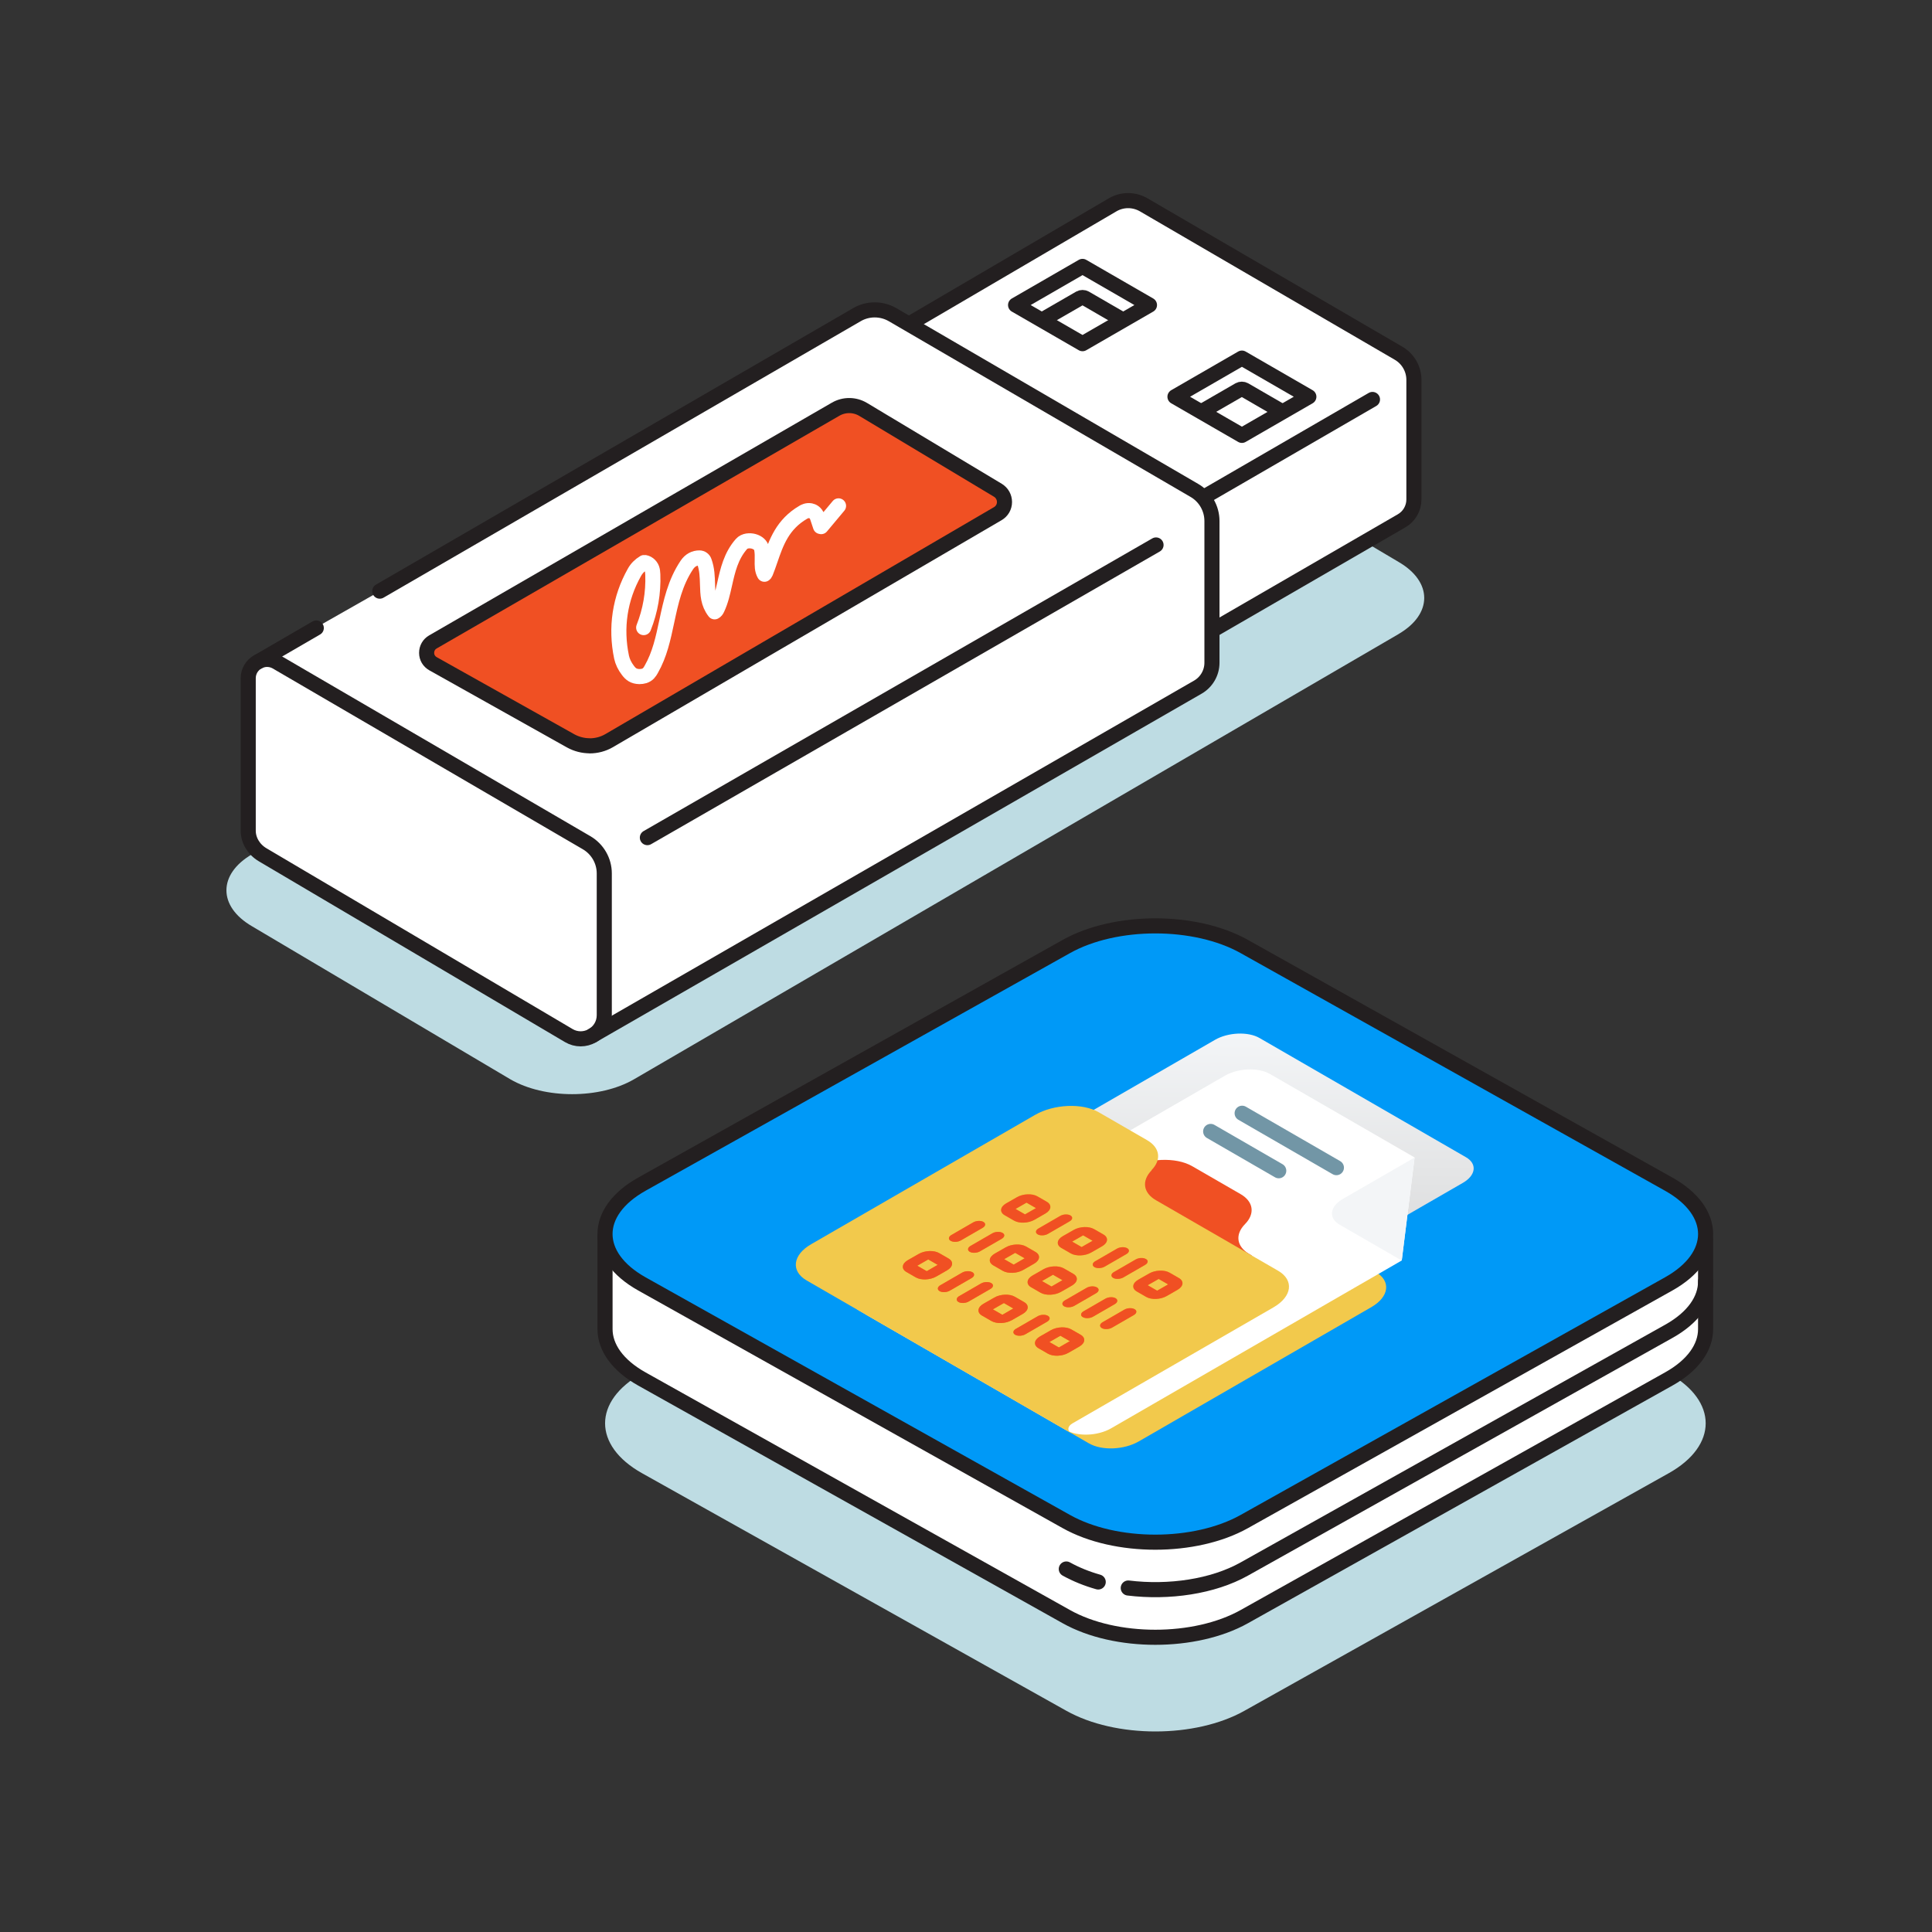 <?xml version="1.0" encoding="UTF-8"?> <svg xmlns="http://www.w3.org/2000/svg" xmlns:xlink="http://www.w3.org/1999/xlink" id="objects" viewBox="0 0 256 256"><rect x="0" y="0" width="256" height="256" fill="#333333" stroke="none"/><defs><style> .cls-1 { fill: url(#_Безымянный_градиент_69-16); } .cls-2 { fill: url(#_Безымянный_градиент_69-13); } .cls-3 { fill: url(#_Безымянный_градиент_69-18); } .cls-4 { fill: url(#_Безымянный_градиент_69-15); } .cls-5 { fill: url(#_Безымянный_градиент_69-10); } .cls-6 { fill: url(#_Безымянный_градиент_69-12); } .cls-7 { fill: url(#_Безымянный_градиент_69-14); } .cls-8 { fill: url(#_Безымянный_градиент_69-11); } .cls-9 { fill: url(#_Безымянный_градиент_69-19); } .cls-10 { fill: url(#_Безымянный_градиент_69-17); } .cls-11 { fill: #f3f5f7; } .cls-12 { fill: #f05023; } .cls-13 { fill: #fff; } .cls-14 { fill: #f2c94c; } .cls-15 { fill: #0099f7; } .cls-16 { fill: #bedce3; } .cls-17 { fill: url(#_Безымянный_градиент_69); } .cls-18 { fill: url(#_Безымянный_градиент_43); } .cls-19 { stroke: #7296a6; } .cls-19, .cls-20, .cls-21, .cls-22 { fill: none; stroke-linecap: round; stroke-linejoin: round; stroke-width: 2px; } .cls-20 { stroke: #fff; } .cls-21 { stroke: #231f20; } .cls-22 { stroke: #cae7ea; } .cls-23 { fill: url(#_Безымянный_градиент_69-5); } .cls-24 { fill: url(#_Безымянный_градиент_69-6); } .cls-25 { fill: url(#_Безымянный_градиент_69-7); } .cls-26 { fill: url(#_Безымянный_градиент_69-2); } .cls-27 { fill: url(#_Безымянный_градиент_69-3); } .cls-28 { fill: url(#_Безымянный_градиент_69-8); } .cls-29 { fill: url(#_Безымянный_градиент_69-4); } .cls-30 { fill: url(#_Безымянный_градиент_69-9); } .cls-31 { fill: url(#_Безымянный_градиент_3); } </style><linearGradient id="_Безымянный_градиент_3" data-name="Безымянный градиент 3" x1="200.08" y1="25.75" x2="187.06" y2="38.77" gradientTransform="translate(-44.12 80.54) rotate(30) scale(1 -1) skewX(30)" gradientUnits="userSpaceOnUse"><stop offset="0" stop-color="#ff9517" stop-opacity="0"></stop><stop offset=".31" stop-color="#ee8421" stop-opacity=".31"></stop><stop offset=".68" stop-color="#e07728" stop-opacity=".68"></stop><stop offset="1" stop-color="#db722b"></stop></linearGradient><linearGradient id="_Безымянный_градиент_43" data-name="Безымянный градиент 43" x1="174.65" y1="203.6" x2="212.83" y2="250.2" gradientTransform="translate(212.88 -67.84) rotate(30) skewX(-30)" gradientUnits="userSpaceOnUse"><stop offset="0" stop-color="#f3f5f7"></stop><stop offset=".77" stop-color="#d5d5d5"></stop></linearGradient><linearGradient id="_Безымянный_градиент_69" data-name="Безымянный градиент 69" x1="189.33" y1="233.7" x2="189.33" y2="250.32" gradientTransform="translate(212.88 -67.84) rotate(30) skewX(-30)" gradientUnits="userSpaceOnUse"><stop offset="0" stop-color="#ffb50c"></stop><stop offset=".6" stop-color="#ff9603"></stop><stop offset="1" stop-color="#f80"></stop></linearGradient><linearGradient id="_Безымянный_градиент_69-2" data-name="Безымянный градиент 69" x1="183.54" y1="233.7" x2="183.54" y2="250.32" xlink:href="#_Безымянный_градиент_69"></linearGradient><linearGradient id="_Безымянный_градиент_69-3" data-name="Безымянный градиент 69" x1="182.09" y1="233.7" x2="182.09" y2="250.32" xlink:href="#_Безымянный_градиент_69"></linearGradient><linearGradient id="_Безымянный_градиент_69-4" data-name="Безымянный градиент 69" x1="184.99" y1="233.7" x2="184.99" y2="250.32" xlink:href="#_Безымянный_градиент_69"></linearGradient><linearGradient id="_Безымянный_градиент_69-5" data-name="Безымянный градиент 69" x1="187.88" y1="233.7" x2="187.88" y2="250.32" xlink:href="#_Безымянный_градиент_69"></linearGradient><linearGradient id="_Безымянный_градиент_69-6" data-name="Безымянный градиент 69" x1="190.77" y1="233.7" x2="190.77" y2="250.32" xlink:href="#_Безымянный_градиент_69"></linearGradient><linearGradient id="_Безымянный_градиент_69-7" data-name="Безымянный градиент 69" x1="195.11" y1="233.7" x2="195.11" y2="250.32" xlink:href="#_Безымянный_градиент_69"></linearGradient><linearGradient id="_Безымянный_градиент_69-8" data-name="Безымянный градиент 69" x1="195.11" y1="233.7" x2="195.11" y2="250.32" xlink:href="#_Безымянный_градиент_69"></linearGradient><linearGradient id="_Безымянный_градиент_69-9" data-name="Безымянный градиент 69" x1="203.76" y1="233.7" x2="203.76" y2="250.32" xlink:href="#_Безымянный_градиент_69"></linearGradient><linearGradient id="_Безымянный_градиент_69-10" data-name="Безымянный градиент 69" x1="199.42" y1="233.7" x2="199.42" y2="250.32" xlink:href="#_Безымянный_градиент_69"></linearGradient><linearGradient id="_Безымянный_градиент_69-11" data-name="Безымянный градиент 69" x1="199.45" y1="233.7" x2="199.45" y2="250.32" xlink:href="#_Безымянный_градиент_69"></linearGradient><linearGradient id="_Безымянный_градиент_69-12" data-name="Безымянный градиент 69" x1="203.76" y1="233.7" x2="203.76" y2="250.32" xlink:href="#_Безымянный_градиент_69"></linearGradient><linearGradient id="_Безымянный_градиент_69-13" data-name="Безымянный градиент 69" x1="199.42" y1="233.7" x2="199.42" y2="250.32" xlink:href="#_Безымянный_градиент_69"></linearGradient><linearGradient id="_Безымянный_градиент_69-14" data-name="Безымянный градиент 69" x1="192.22" y1="233.7" x2="192.22" y2="250.32" xlink:href="#_Безымянный_градиент_69"></linearGradient><linearGradient id="_Безымянный_градиент_69-15" data-name="Безымянный градиент 69" x1="183.54" y1="233.7" x2="183.54" y2="250.32" xlink:href="#_Безымянный_градиент_69"></linearGradient><linearGradient id="_Безымянный_градиент_69-16" data-name="Безымянный градиент 69" x1="187.88" y1="233.7" x2="187.88" y2="250.32" xlink:href="#_Безымянный_градиент_69"></linearGradient><linearGradient id="_Безымянный_градиент_69-17" data-name="Безымянный градиент 69" x1="196.56" y1="233.7" x2="196.56" y2="250.32" xlink:href="#_Безымянный_градиент_69"></linearGradient><linearGradient id="_Безымянный_градиент_69-18" data-name="Безымянный градиент 69" x1="202.31" y1="233.7" x2="202.31" y2="250.32" xlink:href="#_Безымянный_градиент_69"></linearGradient><linearGradient id="_Безымянный_градиент_69-19" data-name="Безымянный градиент 69" x1="205.2" y1="233.7" x2="205.2" y2="250.32" xlink:href="#_Безымянный_градиент_69"></linearGradient></defs><g><path class="cls-16" d="m85.06,181.99l56.24-31.49c6.51-3.65,17.07-3.65,23.59,0l56.24,31.49c6.51,3.65,6.51,9.56,0,13.21l-56.24,31.49c-6.51,3.65-17.07,3.65-23.59,0l-56.24-31.49c-6.51-3.65-6.51-9.56,0-13.21"></path><path class="cls-13" d="m80.17,164.59v11.7c0,2.39,1.63,4.78,4.88,6.6l56.24,31.49c6.51,3.65,17.07,3.65,23.59,0l56.24-31.49c3.26-1.82,4.88-4.21,4.88-6.6v-11.27"></path><path class="cls-21" d="m80.17,163.82v12.3c0,2.39,1.63,4.78,4.88,6.6l56.24,31.49c6.51,3.65,17.07,3.65,23.59,0l56.24-31.49c3.26-1.82,4.88-4.21,4.88-6.6v-11.87"></path><path class="cls-13" d="m221.12,156.91l-56.24-31.49c-6.51-3.65-17.07-3.65-23.59,0l-56.24,31.49c-6.51,3.65-6.51,9.56,0,13.21l56.24,31.49c6.51,3.65,17.07,3.65,23.59,0l56.24-31.49c6.51-3.65,6.51-9.56,0-13.21"></path><path class="cls-15" d="m221.12,156.91l-56.24-31.49c-6.51-3.65-17.07-3.65-23.59,0l-56.24,31.49c-6.51,3.65-6.51,9.56,0,13.21l56.24,31.49c6.51,3.65,17.07,3.65,23.59,0l56.24-31.49c6.51-3.65,6.51-9.56,0-13.21Z"></path><path class="cls-21" d="m221.12,156.91l-56.24-31.49c-6.51-3.65-17.07-3.65-23.59,0l-56.24,31.49c-6.51,3.65-6.51,9.56,0,13.21l56.24,31.49c6.51,3.65,17.07,3.65,23.59,0l56.24-31.49c6.51-3.65,6.51-9.56,0-13.21Z"></path><path class="cls-21" d="m149.5,210.42c5.37.66,11.21-.18,15.38-2.52l56.24-31.49c3.26-1.82,4.88-4.21,4.88-6.6"></path><path class="cls-21" d="m141.29,207.9c1.28.71,2.71,1.29,4.23,1.72"></path><g><path class="cls-14" d="m144.3,191.26l-29.39-16.97c-.78-.45-.68-1.23.22-1.75l32.71-18.88c2.39-1.38,6.01-1.53,8.08-.34l26.36,15.22c2.07,1.2,1.81,3.29-.58,4.67l-30.8,17.78c-1.95,1.13-4.9,1.25-6.59.27Z"></path><path class="cls-31" d="m150.59,153.9c-1.36,1.38-1.12,2.99.58,3.97l10.39,6c-.14-.08-.26-.16-.38-.25l.65-5.25c.15-.92-.33-1.81-1.43-2.45l-4.42-2.55c-1.2-.69-2.89-.95-4.58-.8-.12.45-.39.9-.81,1.33Z"></path><g><path class="cls-18" d="m194.25,153.34l-8.21-4.74-19.15-11.06c-1.5-.87-4.16-.76-5.89.24l-38.44,22.19-9.48,5.47c-1.74,1-1.93,2.53-.42,3.4l8.21,4.74,19.15,11.06c1.5.87,4.16.76,5.89-.24l38.44-22.19,9.48-5.47c1.74-1,1.93-2.53.42-3.4Z"></path><g><path class="cls-13" d="m168.23,142.29c-1.52-.87-4.16-.76-5.91.24l-48.04,27.73c-1.74,1.01-1.93,2.54-.42,3.41l27.44,15.84c1.52.87,4.16.76,5.91-.24l38.53-22.25,1.7-13.65-19.21-11.09Z"></path><path class="cls-11" d="m177.51,162.28l8.23,4.75,1.7-13.65-9.5,5.48c-1.75,1.01-1.94,2.54-.43,3.42Z"></path><line class="cls-19" x1="164.59" y1="147.51" x2="177.08" y2="154.72"></line><line class="cls-22" x1="132.01" y1="166.17" x2="154.72" y2="179.29"></line><line class="cls-22" x1="135.94" y1="163.9" x2="158.65" y2="177.02"></line><line class="cls-19" x1="160.42" y1="149.92" x2="169.44" y2="155.13"></line><line class="cls-19" x1="141.03" y1="176.81" x2="150.06" y2="182.02"></line></g></g><path class="cls-12" d="m164.74,167.02l1.14-.66-.33-.19c-1.7-.98-1.94-2.59-.58-3.97,1.36-1.38,1.12-2.99-.58-3.97l-6.41-3.7c-2.16-1.25-5.94-1.09-8.44.35l-2.92,1.68,18.12,10.46Z"></path><path class="cls-14" d="m152.58,155.05c1.36-1.38,1.12-2.99-.58-3.97l-6.41-3.7c-2.16-1.25-5.94-1.09-8.44.35l-29.66,17.13c-2.47,1.42-2.73,3.58-.6,4.81l35.07,20.25c-.59-.34-.52-.94.17-1.33l26.6-15.35c2.5-1.44,2.77-3.62.61-4.87l-16.16-9.33c-1.71-.98-1.94-2.59-.58-3.97Z"></path><g><path class="cls-17" d="m137.21,165.89l-1.25-.72c-.69-.4-1.9-.35-2.7.11l-1.45.83c-.8.46-.88,1.16-.19,1.56l1.25.72c.69.4,1.9.35,2.7-.11l1.45-.83c.8-.46.88-1.16.19-1.56Zm-4.14.95l1.45-.83,1.25.72-1.45.84-1.25-.72h0Z"></path><path class="cls-26" d="m125.69,166.76l-1.25-.72c-.69-.4-1.9-.35-2.7.11l-1.45.83c-.8.46-.88,1.16-.19,1.56l1.25.72c.69.4,1.9.35,2.7-.11l1.45-.83c.8-.46.88-1.16.19-1.56Zm-4.14.95l1.45-.83,1.25.72-1.45.84-1.25-.72Z"></path><path class="cls-27" d="m125.98,164.42c.17.1.4.14.65.13.25-.01.5-.08.69-.19l2.89-1.67c.4-.23.44-.58.1-.78s-.95-.17-1.35.06l-2.89,1.67c-.19.11-.31.25-.33.4-.02.15.06.28.23.38Z"></path><path class="cls-29" d="m132.83,163.36c-.17-.1-.4-.14-.65-.13-.25.01-.5.08-.69.19l-2.89,1.67c-.4.23-.44.58-.1.78s.95.17,1.35-.06l2.89-1.67c.19-.11.31-.25.33-.4.02-.15-.06-.28-.23-.38Z"></path><path class="cls-23" d="m128.83,168.57c-.17-.1-.4-.14-.65-.13s-.5.08-.69.19l-2.89,1.67c-.4.23-.44.58-.1.78s.95.17,1.35-.06l2.89-1.67c.19-.11.31-.25.33-.4.02-.15-.06-.28-.23-.38Z"></path><path class="cls-24" d="m131.33,170.01c-.17-.1-.4-.14-.65-.13s-.5.08-.69.19l-2.89,1.67c-.4.23-.44.58-.1.78s.95.17,1.35-.06l2.89-1.67c.19-.11.31-.25.33-.4s-.06-.28-.23-.38Z"></path><path class="cls-25" d="m142.22,168.79l-1.25-.72c-.69-.4-1.9-.35-2.7.11l-1.45.83c-.8.46-.88,1.16-.19,1.56l1.25.72c.69.4,1.9.35,2.7-.11l1.45-.83c.8-.46.88-1.16.19-1.56Zm-4.14.95l1.45-.83,1.25.72-1.45.84-1.25-.72h0Z"></path><path class="cls-28" d="m135.71,172.54l-1.25-.72c-.69-.4-1.9-.35-2.7.11l-1.45.83c-.8.46-.88,1.16-.19,1.56l1.25.72c.69.4,1.9.35,2.7-.11l1.45-.83c.8-.46.88-1.16.19-1.56Zm-4.14.95l1.45-.83,1.25.72-1.45.84-1.25-.72Z"></path><path class="cls-30" d="m143.2,176.87l-1.25-.72c-.69-.4-1.9-.35-2.7.11l-1.45.83c-.8.46-.88,1.16-.19,1.56l1.25.72c.69.4,1.9.35,2.7-.11l1.45-.83c.8-.46.88-1.16.19-1.56Zm-4.14.95l1.45-.83,1.25.72-1.45.84-1.25-.72Z"></path><path class="cls-5" d="m145.33,170.58c-.17-.1-.4-.14-.65-.13-.25.01-.5.08-.69.19l-2.89,1.67c-.4.23-.44.58-.1.78s.95.17,1.35-.06l2.89-1.67c.19-.11.31-.25.33-.4.02-.15-.06-.28-.23-.38Z"></path><path class="cls-8" d="m138.84,174.35c-.17-.1-.4-.14-.65-.13-.25.01-.5.08-.69.19l-2.89,1.67c-.4.23-.44.58-.1.78s.95.17,1.35-.06l2.89-1.67c.19-.11.31-.25.33-.4s-.06-.28-.23-.38Z"></path><path class="cls-6" d="m156.22,169.35l-1.25-.72c-.69-.4-1.9-.35-2.7.11l-1.45.83c-.8.46-.88,1.16-.19,1.56l1.25.72c.69.4,1.9.35,2.7-.11l1.45-.83c.8-.46.88-1.16.19-1.56Zm-2.89,1.67l-1.25-.72,1.45-.83,1.25.72-1.45.83Z"></path><path class="cls-2" d="m151.83,166.82c-.17-.1-.4-.14-.65-.13-.25.01-.5.08-.69.19l-2.89,1.67c-.4.23-.44.58-.1.78s.95.17,1.35-.06l2.89-1.67c.19-.11.31-.25.33-.4.02-.15-.06-.28-.23-.38Z"></path><path class="cls-7" d="m144.58,165.97l1.45-.83c.8-.46.88-1.16.19-1.56l-1.25-.72c-.69-.4-1.9-.35-2.7.11l-1.45.83c-.8.46-.88,1.16-.19,1.56l1.25.72c.69.4,1.9.35,2.7-.11Zm-1.06-2.28l1.25.72-1.45.83-1.25-.72,1.45-.83Z"></path><path class="cls-4" d="m138.71,159.24l-1.25-.72c-.69-.4-1.9-.35-2.7.11l-1.45.83c-.8.46-.88,1.16-.19,1.56l1.25.72c.69.4,1.9.35,2.7-.11l1.45-.83c.8-.46.88-1.16.19-1.56Zm-2.89,1.67l-1.25-.72,1.45-.83,1.25.72-1.45.83Z"></path><path class="cls-1" d="m140.49,161.11l-2.89,1.67c-.4.23-.44.58-.1.78s.95.17,1.35-.06l2.89-1.67c.4-.23.44-.58.1-.78-.35-.2-.95-.17-1.35.06Z"></path><path class="cls-10" d="m149.35,165.39c-.17-.1-.4-.14-.65-.13-.25.01-.5.08-.69.19l-2.89,1.67c-.4.23-.44.58-.1.78s.95.17,1.35-.06l2.89-1.67c.19-.11.31-.25.33-.4.02-.15-.06-.28-.23-.38Z"></path><path class="cls-3" d="m143.49,174.53c.17.1.4.14.65.13.25-.01.5-.08.69-.19l2.89-1.67c.4-.23.44-.58.1-.78s-.95-.17-1.35.06l-2.89,1.67c-.19.11-.31.25-.33.4-.02.15.06.28.23.38Z"></path><path class="cls-9" d="m150.33,173.47c-.17-.1-.4-.14-.65-.13-.25.01-.5.08-.69.19l-2.89,1.67c-.4.23-.44.58-.1.78s.95.17,1.35-.06l2.89-1.67c.19-.11.31-.25.33-.4.02-.15-.06-.28-.23-.38Z"></path></g><g><path class="cls-12" d="m137.21,165.89l-1.25-.72c-.69-.4-1.9-.35-2.7.11l-1.45.83c-.8.46-.88,1.16-.19,1.56l1.25.72c.69.4,1.9.35,2.7-.11l1.45-.83c.8-.46.88-1.16.19-1.56Zm-4.14.95l1.45-.83,1.25.72-1.45.84-1.25-.72h0Z"></path><path class="cls-12" d="m125.69,166.76l-1.25-.72c-.69-.4-1.9-.35-2.7.11l-1.45.83c-.8.46-.88,1.16-.19,1.56l1.25.72c.69.4,1.9.35,2.7-.11l1.45-.83c.8-.46.88-1.16.19-1.56Zm-4.14.95l1.45-.83,1.25.72-1.45.84-1.25-.72Z"></path><path class="cls-12" d="m125.98,164.42c.17.1.4.14.65.13.25-.01.5-.08.69-.19l2.89-1.67c.4-.23.44-.58.1-.78s-.95-.17-1.35.06l-2.89,1.67c-.19.11-.31.25-.33.4-.02.15.06.28.23.38Z"></path><path class="cls-12" d="m132.83,163.36c-.17-.1-.4-.14-.65-.13-.25.01-.5.08-.69.19l-2.89,1.67c-.4.23-.44.58-.1.78s.95.17,1.35-.06l2.89-1.67c.19-.11.31-.25.33-.4.02-.15-.06-.28-.23-.38Z"></path><path class="cls-12" d="m128.83,168.57c-.17-.1-.4-.14-.65-.13s-.5.08-.69.19l-2.89,1.67c-.4.23-.44.58-.1.78s.95.17,1.35-.06l2.89-1.67c.19-.11.31-.25.33-.4.02-.15-.06-.28-.23-.38Z"></path><path class="cls-12" d="m131.33,170.01c-.17-.1-.4-.14-.65-.13s-.5.08-.69.19l-2.89,1.67c-.4.23-.44.58-.1.78s.95.17,1.35-.06l2.89-1.67c.19-.11.31-.25.33-.4s-.06-.28-.23-.38Z"></path><path class="cls-12" d="m142.22,168.79l-1.25-.72c-.69-.4-1.9-.35-2.7.11l-1.45.83c-.8.46-.88,1.16-.19,1.56l1.25.72c.69.4,1.9.35,2.7-.11l1.45-.83c.8-.46.88-1.16.19-1.56Zm-4.14.95l1.45-.83,1.25.72-1.45.84-1.25-.72h0Z"></path><path class="cls-12" d="m135.71,172.54l-1.25-.72c-.69-.4-1.9-.35-2.7.11l-1.45.83c-.8.46-.88,1.16-.19,1.56l1.25.72c.69.4,1.9.35,2.7-.11l1.45-.83c.8-.46.88-1.16.19-1.56Zm-4.14.95l1.45-.83,1.25.72-1.45.84-1.25-.72Z"></path><path class="cls-12" d="m143.2,176.87l-1.25-.72c-.69-.4-1.9-.35-2.7.11l-1.45.83c-.8.46-.88,1.16-.19,1.56l1.25.72c.69.4,1.9.35,2.7-.11l1.45-.83c.8-.46.88-1.16.19-1.56Zm-4.14.95l1.45-.83,1.25.72-1.45.84-1.25-.72Z"></path><path class="cls-12" d="m145.33,170.58c-.17-.1-.4-.14-.65-.13-.25.01-.5.08-.69.19l-2.89,1.67c-.4.23-.44.58-.1.78s.95.17,1.35-.06l2.89-1.67c.19-.11.31-.25.33-.4.02-.15-.06-.28-.23-.38Z"></path><path class="cls-12" d="m138.84,174.35c-.17-.1-.4-.14-.65-.13-.25.01-.5.08-.69.19l-2.89,1.67c-.4.23-.44.58-.1.78s.95.17,1.35-.06l2.89-1.67c.19-.11.31-.25.33-.4s-.06-.28-.23-.38Z"></path><path class="cls-12" d="m156.22,169.35l-1.25-.72c-.69-.4-1.9-.35-2.7.11l-1.45.83c-.8.46-.88,1.16-.19,1.56l1.25.72c.69.4,1.9.35,2.7-.11l1.45-.83c.8-.46.88-1.16.19-1.56Zm-2.89,1.67l-1.25-.72,1.45-.83,1.25.72-1.45.83Z"></path><path class="cls-12" d="m151.83,166.82c-.17-.1-.4-.14-.65-.13-.25.01-.5.08-.69.19l-2.89,1.67c-.4.23-.44.58-.1.78s.95.17,1.35-.06l2.89-1.67c.19-.11.31-.25.33-.4.02-.15-.06-.28-.23-.38Z"></path><path class="cls-12" d="m144.58,165.97l1.45-.83c.8-.46.88-1.16.19-1.56l-1.25-.72c-.69-.4-1.9-.35-2.7.11l-1.45.83c-.8.46-.88,1.16-.19,1.56l1.25.72c.69.4,1.9.35,2.7-.11Zm-1.06-2.28l1.25.72-1.45.83-1.25-.72,1.45-.83Z"></path><path class="cls-12" d="m138.71,159.24l-1.25-.72c-.69-.4-1.9-.35-2.7.11l-1.45.83c-.8.46-.88,1.16-.19,1.56l1.25.72c.69.4,1.9.35,2.7-.11l1.45-.83c.8-.46.88-1.16.19-1.56Zm-2.89,1.67l-1.25-.72,1.45-.83,1.25.72-1.45.83Z"></path><path class="cls-12" d="m140.49,161.11l-2.89,1.67c-.4.23-.44.58-.1.78s.95.17,1.35-.06l2.89-1.67c.4-.23.44-.58.1-.78-.35-.2-.95-.17-1.35.06Z"></path><path class="cls-12" d="m149.35,165.39c-.17-.1-.4-.14-.65-.13-.25.01-.5.08-.69.19l-2.89,1.67c-.4.23-.44.58-.1.78s.95.17,1.35-.06l2.89-1.67c.19-.11.31-.25.33-.4.02-.15-.06-.28-.23-.38Z"></path><path class="cls-12" d="m143.49,174.53c.17.1.4.14.65.13.25-.01.5-.08.69-.19l2.89-1.67c.4-.23.44-.58.1-.78s-.95-.17-1.35.06l-2.89,1.67c-.19.11-.31.25-.33.4-.02.15.06.28.23.38Z"></path><path class="cls-12" d="m150.33,173.47c-.17-.1-.4-.14-.65-.13-.25.01-.5.08-.69.19l-2.89,1.67c-.4.23-.44.58-.1.78s.95.17,1.35-.06l2.89-1.67c.19-.11.31-.25.33-.4.02-.15-.06-.28-.23-.38Z"></path></g></g></g><g><path class="cls-16" d="m185.33,84.01l-101.32,59c-4.53,2.63-11.87,2.63-16.39,0l-34.22-20.27c-4.53-2.63-4.53-6.91,0-9.55l101.32-59c4.53-2.63,11.87-2.63,16.39,0l34.21,20.27c4.53,2.63,4.53,6.91,0,9.55Z"></path><path class="cls-13" d="m50.32,78.34l63.22-36.63c1.45-.85,3.26-.86,4.72-.01l39.98,23.28c1.45.84,2.35,2.4,2.35,4.07v18.78c0,1.33-.72,2.57-1.87,3.23l-80.21,46.16h-3.15s-42.62-25.71-42.62-25.71l.15-23.25,17.43-9.91Z"></path><path class="cls-13" d="m120.61,42.85l26.82-15.71c1.26-.74,2.83-.74,4.1-.01l33.78,19.67c1.26.73,2.04,2.08,2.04,3.53v15.86c0,1.16-.63,2.25-1.63,2.82l-24.81,14.36"></path><path class="cls-21" d="m159.28,54.5l4.92-2.84c.22-.12.48-.12.7,0l4.96,2.87"></path><path class="cls-21" d="m120.61,42.85l26.82-15.71c1.26-.74,2.83-.74,4.1-.01l33.78,19.67c1.26.73,2.04,2.08,2.04,3.53v15.86c0,1.16-.63,2.25-1.63,2.82l-24.81,14.36"></path><line class="cls-21" x1="159.6" y1="65.82" x2="181.86" y2="52.93"></line><path class="cls-21" d="m76.94,137.65c-.54,0-1.08-.14-1.57-.43l-40.57-23.96c-1.17-.69-1.91-1.91-1.91-3.19h0s0-20.2,0-20.2c0-.9.47-1.71,1.25-2.16.78-.45,1.72-.45,2.5,0l41.08,23.95c1.45.84,2.35,2.4,2.35,4.07v18.79c0,1.13-.59,2.14-1.57,2.71-.49.28-1.02.42-1.56.42Z"></path><line class="cls-21" x1="34.19" y1="87.69" x2="41.91" y2="83.21"></line><path class="cls-21" d="m78.51,137.21l80.21-46.16c1.15-.66,1.87-1.9,1.87-3.23v-18.78c0-1.68-.9-3.24-2.35-4.07l-39.98-23.28c-1.46-.84-3.27-.84-4.72.01l-63.22,36.63"></path><line class="cls-21" x1="85.78" y1="110.99" x2="153.18" y2="72.21"></line><path class="cls-21" d="m155.69,52.57l8.87,5.12,8.87-5.12-8.87-5.12-8.87,5.12Z"></path><path class="cls-21" d="m138.17,42.35l4.92-2.84c.22-.12.48-.12.7,0l4.96,2.87"></path><path class="cls-21" d="m134.57,40.42l8.87,5.12,8.87-5.12-8.87-5.12-8.87,5.12Z"></path><path class="cls-12" d="m78.14,98.82c-.87,0-1.74-.22-2.52-.65l-18.24-10.22c-.53-.3-.85-.83-.85-1.44,0-.61.31-1.15.83-1.45h0l53.37-30.84c1.13-.65,2.52-.64,3.64.03l17.85,10.71c.55.33.88.92.88,1.56,0,.65-.34,1.23-.9,1.55l-51.47,30.06c-.8.47-1.7.7-2.6.7Z"></path><path class="cls-21" d="m78.14,98.82c-.87,0-1.74-.22-2.52-.65l-18.24-10.22c-.53-.3-.85-.83-.85-1.44,0-.61.31-1.15.83-1.45h0l53.37-30.84c1.13-.65,2.52-.64,3.64.03l17.85,10.71c.55.33.88.92.88,1.56,0,.65-.34,1.23-.9,1.55l-51.47,30.06c-.8.47-1.7.7-2.6.7Z"></path><path class="cls-20" d="m85.29,83.16c.89-2.25,1.3-4.61,1.21-7.03-.02-.62-.12-1.02-.56-1.37-.18-.14-.45-.24-.59-.22-.58.35-1,.78-1.29,1.31-1.93,3.43-2.52,7.32-1.7,11.23.13.59.41,1.19.85,1.76.37.49.75.79,1.51.81.22,0,.46-.03.65-.09.5-.17.71-.48.93-.88,1.12-1.96,1.57-4.09,2.05-6.34.54-2.53,1.09-5.14,2.67-7.49.42-.62.99-.92,1.66-.92.29,0,.55.19.64.46.38,1.04.4,2.06.43,3.05.04,1.34.07,2.51.94,3.63.14-.07.25-.2.35-.42.48-1.02.72-2.11.98-3.26.41-1.82.83-3.71,2.22-5.3.42-.48,1.13-.49,1.62-.36.58.16.98.53,1.06.99.1.52.09,1.02.08,1.5-.01.72-.03,1.31.29,1.87.05-.03.11-.1.15-.2.22-.54.41-1.09.61-1.67.8-2.33,1.63-4.74,4.4-6.35.12-.07.49-.28.96-.19.25.05.69.23.89.82l.42,1.26s.06.01.09.02l2.3-2.75"></path></g></svg> 